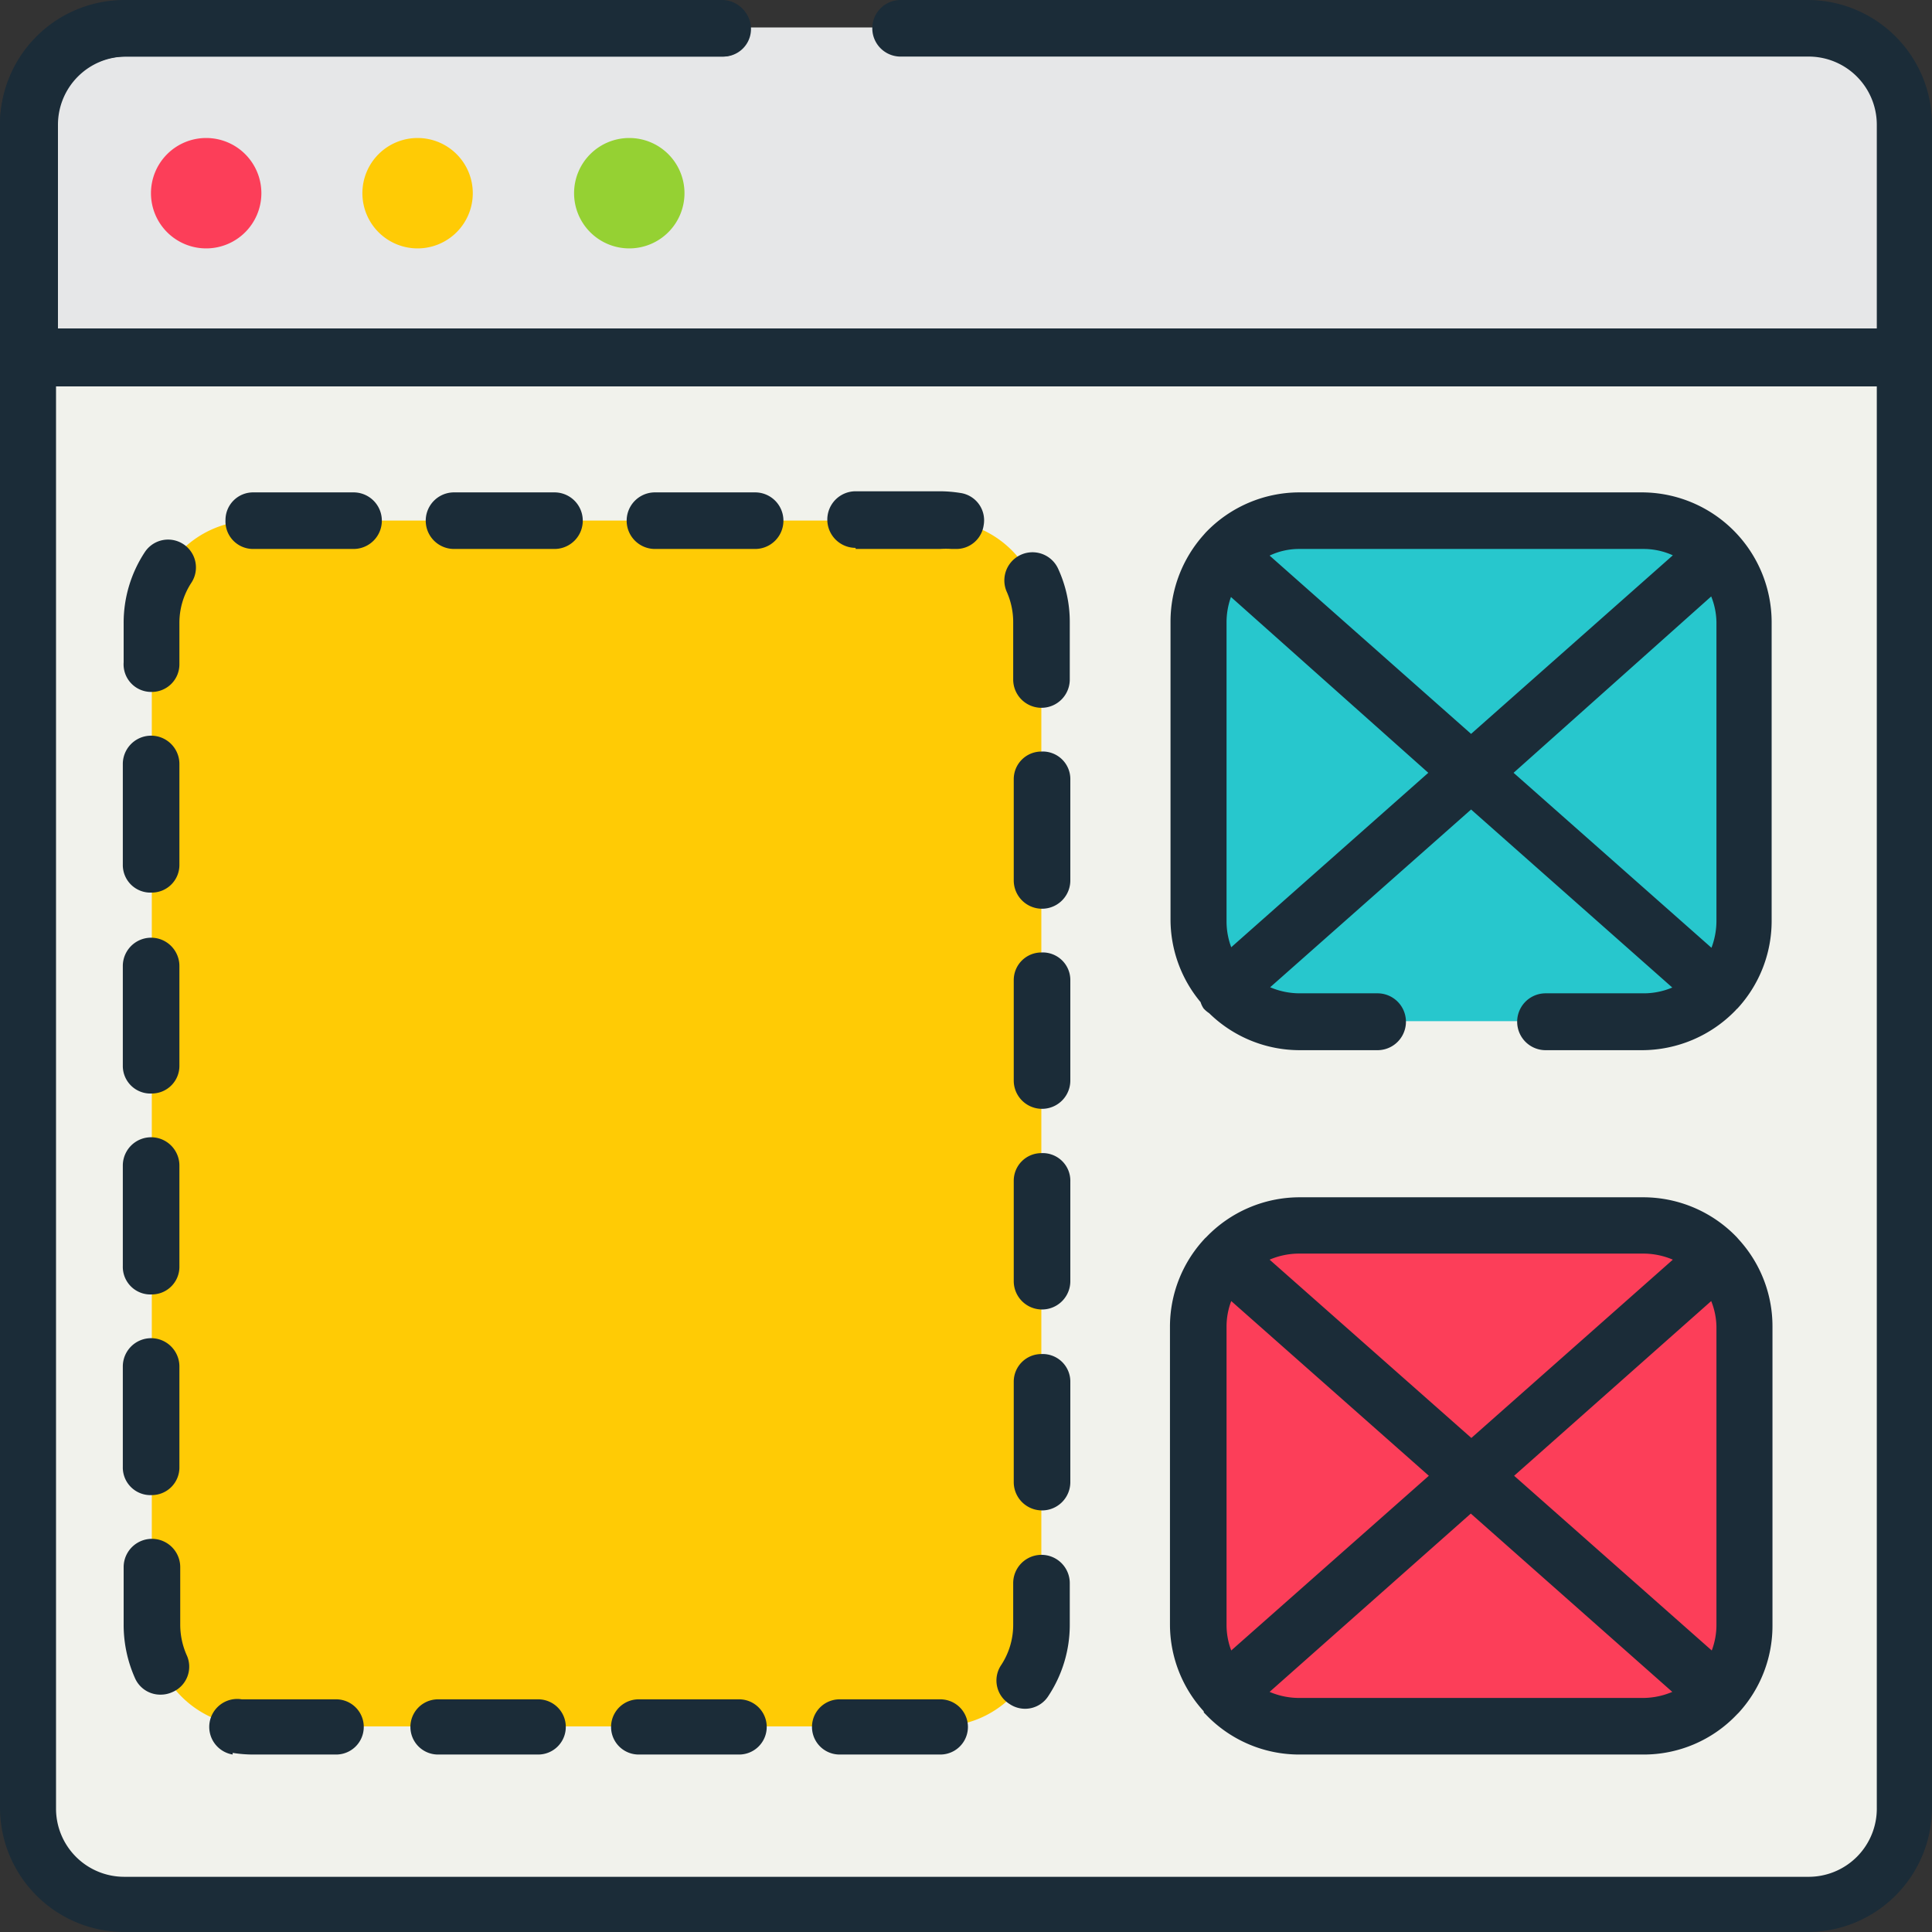 <svg id="Layer_1" data-name="Layer 1" xmlns="http://www.w3.org/2000/svg" viewBox="0 0 70 70"><rect x="0" y="0" width="70" height="70" fill="#333333" stroke="none"/><defs><style>.cls-3{fill:#fc3e59}.cls-5{fill:#ffcb05}.cls-7{fill:#1b2c38}</style></defs><path d="M286.49 69h-61a3.48 3.48 0 01-3.49-3.51v-61A3.48 3.48 0 01225.51 1h61A3.48 3.48 0 01290 4.51v61a3.48 3.48 0 01-3.51 3.49z" transform="translate(-221)" fill="#f1f2ec"/><path d="M280.54 37h-12.45a3.68 3.68 0 01-3.68-3.68V22.54a3.68 3.68 0 013.68-3.68h12.45a3.68 3.68 0 013.68 3.68v10.8a3.68 3.68 0 01-3.68 3.66z" transform="translate(-221)" fill="#27c7cd"/><path class="cls-3" d="M280.54 62.55h-12.45a3.68 3.68 0 01-3.68-3.68v-10.8a3.68 3.68 0 013.68-3.68h12.45a3.68 3.68 0 013.68 3.68v10.8a3.68 3.68 0 01-3.68 3.68z" transform="translate(-221)"/><path d="M290 12.93h-68V4.51A3.48 3.48 0 01225.51 1h61A3.48 3.48 0 01290 4.51z" transform="translate(-221)" fill="#e6e7e8"/><path class="cls-3" d="M230.47 7a2 2 0 11-2-2 2 2 0 012 2z" transform="translate(-221)"/><path class="cls-5" d="M238.13 7a2 2 0 11-2-2 2 2 0 012 2z" transform="translate(-221)"/><path d="M245.8 7a2 2 0 11-2-2 2 2 0 012 2z" transform="translate(-221)" fill="#95d133"/><path class="cls-7" d="M222 14a1 1 0 01-1-1V4.51A4.51 4.51 0 01225.51 0h21.65a1 1 0 010 2.05h-21.65a2.47 2.47 0 00-2.46 2.46v8.42A1 1 0 01222 14z" transform="translate(-221)"/><path class="cls-5" d="M255.06 62.55h-24.88a3.68 3.68 0 01-3.68-3.68V22.54a3.68 3.68 0 013.68-3.68h24.88a3.67 3.67 0 013.67 3.68v36.33a3.67 3.67 0 01-3.67 3.68z" transform="translate(-221)"/><path class="cls-7" d="M286.49 0h-32.86a1 1 0 100 2.05h32.86A2.47 2.47 0 01289 4.51v7.39h-65.9V4.51a2.47 2.47 0 012.46-2.46h21.65a1 1 0 000-2h-21.7A4.51 4.51 0 00221 4.51v61a4.51 4.51 0 004.51 4.49h61a4.51 4.51 0 004.49-4.51v-61A4.51 4.51 0 00286.49 0zM289 65.49a2.47 2.47 0 01-2.51 2.51h-61a2.47 2.47 0 01-2.46-2.46V14H289z" transform="translate(-221)"/><path class="cls-7" d="M226.5 25.07a1 1 0 001-1v-1.5a2.65 2.65 0 01.43-1.45 1 1 0 00-1.68-1.12 4.65 4.65 0 00-.77 2.58V24a1 1 0 001.02 1.07zm2.93 38.44a4.74 4.74 0 00.75.06h3a1 1 0 000-2h-3.42a1 1 0 10-.33 2zm.75-43.62h3.63a1 1 0 100-2.05h-3.64a1 1 0 00-1 1 1 1 0 001.01 1.05zm6.69 43.68h3.63a1 1 0 100-2h-3.63a1 1 0 100 2zm.58-43.68h3.64a1 1 0 000-2.05h-3.64a1 1 0 100 2.05zM226.5 32.34a1 1 0 001-1v-3.66a1 1 0 00-2.05 0v3.64a1 1 0 001.05 1.02zm.33 29.06a1 1 0 00.41-.09 1 1 0 00.52-1.35 2.73 2.73 0 01-.23-1.09v-2.09a1 1 0 00-2.05 0v2.09a4.74 4.74 0 00.41 1.93 1 1 0 00.94.6zm17.31 2.17h3.64a1 1 0 100-2h-3.64a1 1 0 000 2zM226.5 39.62a1 1 0 001-1V35a1 1 0 10-2.05 0v3.63a1 1 0 001.05.99zm0 14.55a1 1 0 001-1v-3.66a1 1 0 10-2.05 0v3.64a1 1 0 001.05 1.02zm0-7.27a1 1 0 001-1v-3.67a1 1 0 00-2.05 0v3.64a1 1 0 001.05 1.03zm32.23-12.39a1 1 0 00-1 1v3.64a1 1 0 102.05 0v-3.62a1 1 0 00-1.05-1.02zm0-7.28a1 1 0 00-1 1v3.67a1 1 0 002.05 0v-3.64a1 1 0 00-1.05-1.03zm0 14.55a1 1 0 00-1 1v3.64a1 1 0 002.05 0v-3.61a1 1 0 00-1.05-1.03zm-1.02-19.24v2.08a1 1 0 102.05 0v-2.08a4.6 4.6 0 00-.42-1.93 1 1 0 10-1.86.84 2.7 2.7 0 01.23 1.09zm1.02 26.52a1 1 0 00-1 1v3.64a1 1 0 102.05 0v-3.62a1 1 0 00-1.05-1.02zM252 19.89h3.06a3 3 0 01.42 0h.16a1 1 0 001-.86 1 1 0 00-.85-1.17 4.71 4.71 0 00-.74-.06H252a1 1 0 000 2.05zm-7.27 0h3.63a1 1 0 100-2.05h-3.63a1 1 0 100 2.05zm6.69 43.68h3.65a1 1 0 100-2h-3.65a1 1 0 100 2zm6.16-1.83a1 1 0 001.41-.3 4.67 4.67 0 00.77-2.57v-1.51a1 1 0 10-2.05 0v1.51a2.65 2.65 0 01-.43 1.45 1 1 0 00.3 1.42zm7.03-25.2a1.06 1.06 0 00.2.17 4.69 4.69 0 003.28 1.34h2.82a1 1 0 000-2.06h-2.82a2.73 2.73 0 01-1.07-.22l7.28-6.44 7.29 6.45a2.66 2.66 0 01-1 .21H277a1 1 0 100 2.06h3.5a4.73 4.73 0 003.38-1.44.46.46 0 01.07-.07 4.68 4.68 0 001.24-3.18V22.54a4.71 4.71 0 00-4.7-4.7h-12.4a4.7 4.7 0 00-3.41 1.46l-.07.08a4.72 4.72 0 00-1.2 3.13v10.8a4.68 4.68 0 001.09 3 .85.85 0 00.11.23zm18.58-14v10.8a2.77 2.77 0 01-.18 1L275.84 28l7.16-6.39a2.6 2.6 0 01.19.93zm-15.1-2.65h12.45a2.57 2.57 0 011.07.23l-7.31 6.47-7.3-6.46a2.49 2.49 0 011.09-.24zm-2.65 2.65a2.72 2.72 0 01.16-.91l7.15 6.37-7.14 6.32a2.66 2.66 0 01-.17-.94zm-.82 39.51l.07.07a4.67 4.67 0 003.4 1.45h12.45a4.65 4.65 0 003.39-1.45l.07-.07a4.66 4.66 0 001.22-3.16V48.07a4.66 4.66 0 00-1.22-3.16l-.07-.08a4.7 4.7 0 00-3.39-1.45h-12.45a4.69 4.69 0 00-3.39 1.45.6.6 0 00-.08.08 4.67 4.67 0 00-1.23 3.16v10.8a4.67 4.67 0 001.22 3.13zm15.92-.53h-12.45a2.73 2.73 0 01-1.09-.22l7.29-6.46 7.3 6.46a2.73 2.73 0 01-1.05.22zm2.65-13.45v10.8a2.6 2.6 0 01-.17.93l-7.16-6.33 7.14-6.33a2.6 2.6 0 01.19.93zm-15.1-2.65h12.45a2.73 2.73 0 011.07.22l-7.3 6.46-7.31-6.46a2.73 2.73 0 011.09-.22zm-2.65 2.65a2.6 2.6 0 01.17-.93l7.16 6.33-7.16 6.33a2.6 2.6 0 01-.17-.93z" transform="translate(-221)"/></svg>